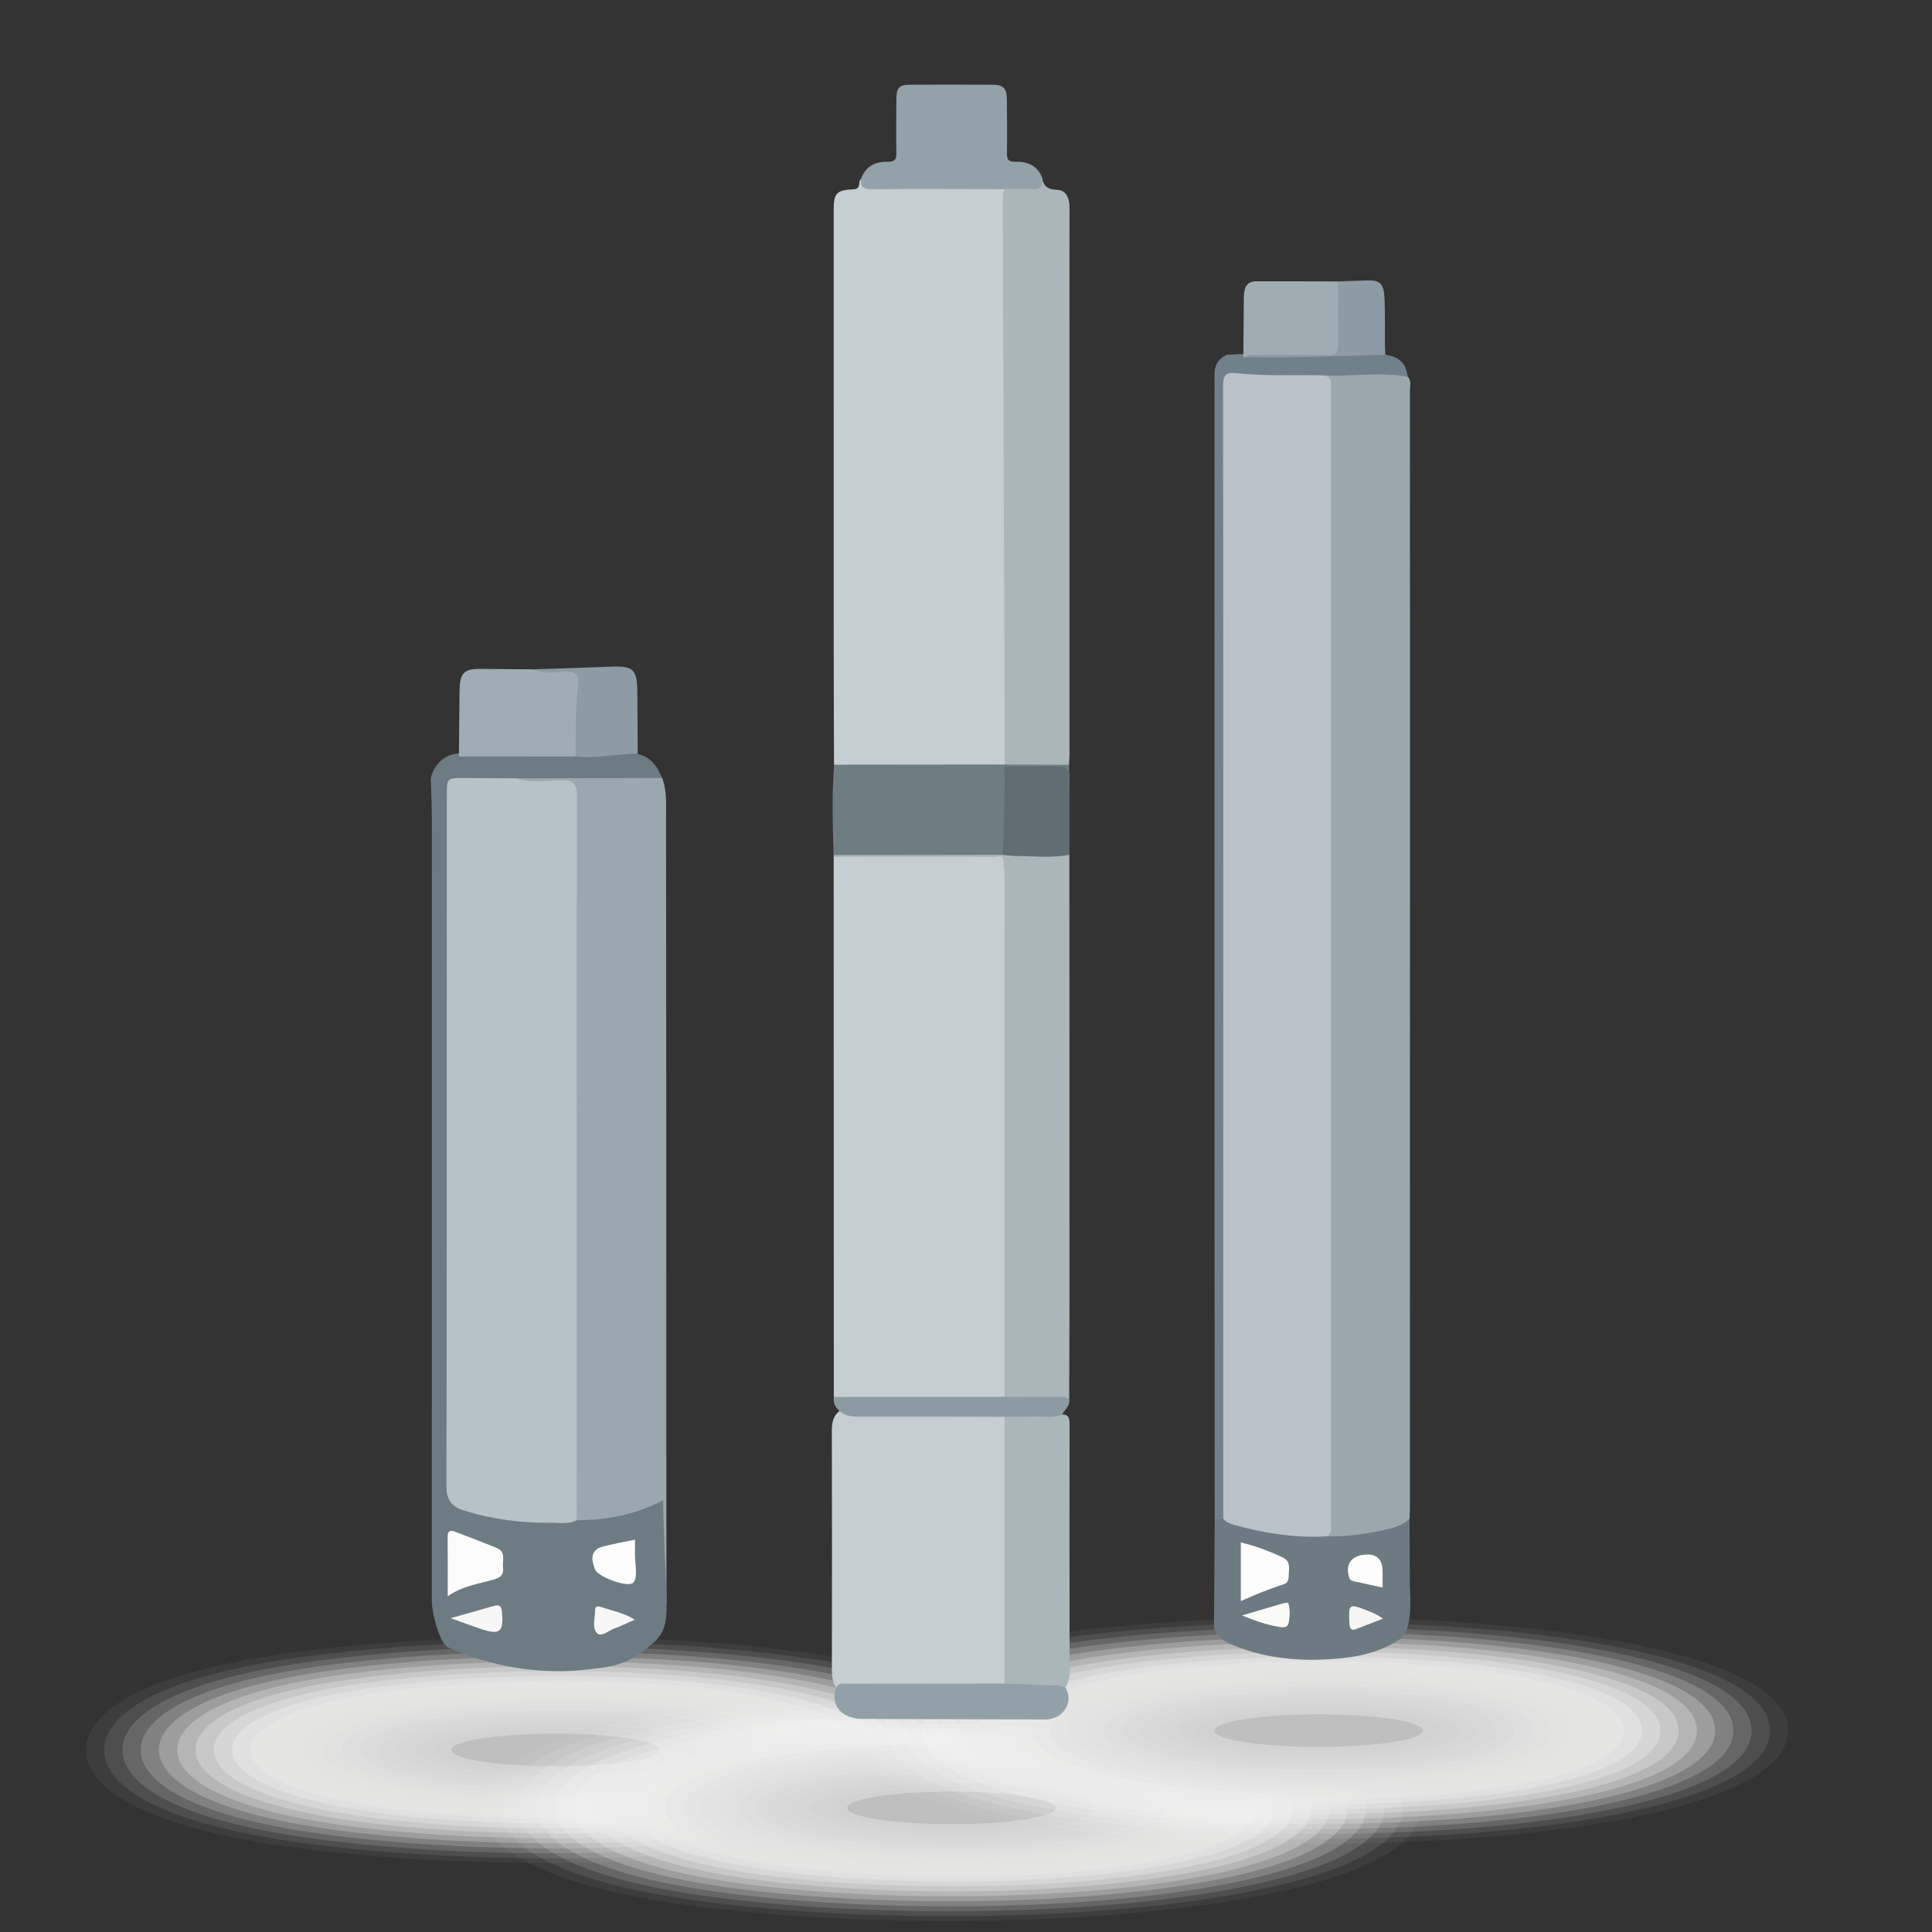 <?xml version="1.0" encoding="UTF-8"?>
<svg xmlns="http://www.w3.org/2000/svg" width="200" height="200" viewBox="0 0 200 200">
  <rect x="0" y="0" width="200" height="200" fill="#333333" stroke="none"/>
  <defs>
    <style>
      .cls-1 {
        fill: #a9b6ba;
      }

      .cls-1, .cls-2, .cls-3, .cls-4, .cls-5, .cls-6, .cls-7, .cls-8, .cls-9, .cls-10, .cls-11, .cls-12, .cls-13, .cls-14, .cls-15, .cls-16, .cls-17, .cls-18, .cls-19, .cls-20, .cls-21, .cls-22, .cls-23, .cls-24, .cls-25, .cls-26, .cls-27, .cls-28, .cls-29, .cls-30, .cls-31, .cls-32, .cls-33, .cls-34, .cls-35, .cls-36, .cls-37, .cls-38, .cls-39, .cls-40, .cls-41, .cls-42, .cls-43, .cls-44, .cls-45 {
        stroke-width: 0px;
      }

      .cls-2 {
        fill: #dbdbdb;
        opacity: .762;
      }

      .cls-3 {
        fill: #e9e9e8;
        opacity: .476;
      }

      .cls-4 {
        fill: #d5d4d4;
        opacity: .905;
      }

      .cls-5 {
        fill: #aab6ba;
      }

      .cls-6 {
        fill: #9aa7ae;
      }

      .cls-7 {
        fill: #f4f4f4;
        opacity: .238;
      }

      .cls-8 {
        fill: #9aa8ae;
      }

      .cls-9 {
        fill: #efefef;
        opacity: .333;
      }

      .cls-10 {
        fill: #e4e4e4;
        opacity: .571;
      }

      .cls-11 {
        fill: #d9d9d9;
        opacity: .81;
      }

      .cls-46 {
        isolation: isolate;
      }

      .cls-12 {
        fill: #f7f7f7;
      }

      .cls-13 {
        fill: #9facb3;
      }

      .cls-14 {
        fill: #f8f8f8;
        opacity: .143;
      }

      .cls-15 {
        fill: #92a0a7;
      }

      .cls-16 {
        fill: #606e74;
      }

      .cls-17 {
        fill: #f6f6f6;
        opacity: .19;
      }

      .cls-18 {
        fill: #8d9ca2;
      }

      .cls-19 {
        fill: #ddd;
        opacity: .714;
      }

      .cls-20 {
        fill: #f5f5f5;
      }

      .cls-21 {
        fill: #8c9ba4;
      }

      .cls-22 {
        fill: #e2e2e2;
        opacity: .619;
      }

      .cls-23 {
        fill: #fafaf9;
      }

      .cls-24 {
        fill: #e6e6e6;
        opacity: .524;
      }

      .cls-25 {
        fill: #bfbfbf;
      }

      .cls-26 {
        fill: #e0e0df;
        opacity: .667;
      }

      .cls-27 {
        fill: #ebebeb;
        opacity: .429;
      }

      .cls-28 {
        fill: #6d7d82;
      }

      .cls-29 {
        fill: #d2d2d2;
        opacity: .952;
      }

      .cls-30 {
        fill: #d7d7d6;
        opacity: .857;
      }

      .cls-31 {
        fill: #fbfbfa;
        opacity: .095;
      }

      .cls-32 {
        fill: #b8c2c8;
      }

      .cls-33 {
        fill: #c5ced2;
      }

      .cls-34, .cls-45 {
        fill: #fdfdfd;
      }

      .cls-35 {
        fill: #93a1a8;
      }

      .cls-36 {
        fill: #b7c2c8;
      }

      .cls-37 {
        fill: #6d7a81;
      }

      .cls-38 {
        fill: #fcfcfc;
      }

      .cls-39 {
        fill: #ededed;
        opacity: .381;
      }

      .cls-47 {
        mix-blend-mode: multiply;
      }

      .cls-40 {
        fill: #71818a;
      }

      .cls-41 {
        fill: #fff;
        opacity: 0;
      }

      .cls-42 {
        fill: #9fadb3;
      }

      .cls-43 {
        fill: #f2f2f1;
        opacity: .286;
      }

      .cls-44 {
        fill: #6d7b82;
      }

      .cls-45 {
        opacity: .048;
      }
    </style>
  </defs>
  <g class="cls-46">
    <g id="_Слой_1" data-name="Слой 1">
      <g class="cls-47">
        <path class="cls-41" d="m108,181.152c0,11.084-46.175,14.495-76.816,10.796-18.181-2.195-24.184-6.718-24.184-10.796,0-4.078,6.003-8.601,24.184-10.796,30.641-3.699,76.816-.288,76.816,10.796Z"/>
        <path class="cls-45" d="m106.11,181.152c0,10.601-44.207,13.885-73.672,10.362-17.6-2.09-23.547-6.434-23.547-10.362,0-3.928,5.947-8.272,23.547-10.362,29.466-3.523,73.672-.238,73.672,10.362Z"/>
        <path class="cls-31" d="m104.219,181.152c0,10.117-42.238,13.275-70.529,9.928-17.018-1.986-22.91-6.15-22.91-9.928,0-3.778,5.892-7.943,22.91-9.928,28.291-3.347,70.529-.189,70.529,9.928Z"/>
        <path class="cls-14" d="m102.329,181.152c0,9.634-40.27,12.666-67.385,9.495-16.436-1.881-22.272-5.866-22.272-9.495,0-3.629,5.836-7.613,22.272-9.495,27.116-3.171,67.385-.139,67.385,9.495Z"/>
        <path class="cls-17" d="m100.438,181.152c0,9.15-38.301,12.056-64.242,9.061-15.855-1.777-21.635-5.582-21.635-9.061,0-3.479,5.78-7.284,21.635-9.061,25.941-2.994,64.242-.089,64.242,9.061Z"/>
        <path class="cls-7" d="m98.548,181.152c0,8.667-36.327,11.393-61.098,8.627-15.269-1.705-20.998-5.298-20.998-8.627,0-3.329,5.725-6.955,20.998-8.627,24.766-2.818,61.098-.04,61.098,8.627Z"/>
        <path class="cls-43" d="m96.658,181.152c0,8.184-34.357,10.774-57.955,8.194-14.687-1.606-20.361-5.014-20.361-8.194,0-3.179,5.669-6.626,20.361-8.194,23.591-2.642,57.955.01,57.955,8.194Z"/>
        <path class="cls-9" d="m94.767,181.152c0,7.7-32.388,10.156-54.811,7.76-14.105-1.507-19.723-4.73-19.723-7.76,0-3.029,5.614-6.297,19.723-7.76,22.416-2.466,54.811.06,54.811,7.76Z"/>
        <path class="cls-39" d="m92.877,181.152c0,7.217-30.419,9.539-51.668,7.326-13.523-1.408-19.086-4.446-19.086-7.326,0-2.88,5.558-5.967,19.086-7.326,21.241-2.29,51.668.11,51.668,7.326Z"/>
        <path class="cls-27" d="m90.987,181.152c0,6.733-28.45,8.922-48.524,6.892-12.941-1.308-18.449-4.163-18.449-6.892,0-2.73,5.503-5.638,18.449-6.892,20.066-2.114,48.524.159,48.524,6.892Z"/>
        <path class="cls-3" d="m89.096,181.152c0,6.25-26.481,8.307-45.381,6.459-12.359-1.208-17.812-3.879-17.812-6.459,0-2.58,5.447-5.309,17.812-6.459,18.891-1.938,45.381.209,45.381,6.459Z"/>
        <path class="cls-24" d="m87.206,181.152c0,5.766-24.512,7.692-42.237,6.025-11.777-1.108-17.174-3.595-17.174-6.025,0-2.43,5.392-4.98,17.174-6.025,17.716-1.761,42.237.259,42.237,6.025Z"/>
        <path class="cls-10" d="m85.315,181.152c0,5.283-22.544,7.079-39.094,5.591-11.195-1.007-16.537-3.311-16.537-5.591,0-2.28,5.336-4.651,16.537-5.591,16.541-1.585,39.094.308,39.094,5.591Z"/>
        <path class="cls-22" d="m83.425,181.152c0,4.8-20.576,6.468-35.95,5.158-10.614-.904-15.9-3.027-15.9-5.158,0-2.131,5.281-4.321,15.9-5.158,15.366-1.409,35.95.358,35.95,5.158Z"/>
        <path class="cls-26" d="m81.535,181.152c0,4.316-18.608,5.858-32.807,4.724-10.032-.801-15.263-2.743-15.263-4.724,0-1.981,5.225-3.992,15.263-4.724,14.191-1.233,32.807.408,32.807,4.724Z"/>
        <path class="cls-19" d="m79.644,181.152c0,3.833-16.64,5.251-29.663,4.29-9.451-.697-14.626-2.459-14.626-4.29,0-1.831,5.17-3.663,14.626-4.29,13.016-1.057,29.663.458,29.663,4.29Z"/>
        <path class="cls-2" d="m77.754,181.152c0,3.349-14.672,4.646-26.52,3.856-8.87-.591-13.988-2.175-13.988-3.856,0-1.681,5.114-3.334,13.988-3.856,11.841-.881,26.52.507,26.52,3.856Z"/>
        <path class="cls-11" d="m75.864,181.152c0,2.866-12.705,4.044-23.376,3.423-8.289-.483-13.351-1.891-13.351-3.423,0-1.531,5.059-3.005,13.351-3.423,10.666-.705,23.376.557,23.376,3.423Z"/>
        <path class="cls-30" d="m73.973,181.152c0,2.382-10.738,3.446-20.233,2.989-7.708-.371-12.714-1.607-12.714-2.989,0-1.382,5.003-2.676,12.714-2.989,9.491-.528,20.233.607,20.233,2.989Z"/>
        <path class="cls-4" d="m72.083,181.152c0,1.899-8.771,2.853-17.089,2.555-7.128-.255-12.077-1.324-12.077-2.555,0-1.232,4.947-2.346,12.077-2.555,8.316-.352,17.089.656,17.089,2.555Z"/>
        <path class="cls-29" d="m70.192,181.152c0,1.416-6.804,2.267-13.946,2.122-6.547-.133-11.439-1.04-11.439-2.122,0-1.082,4.892-2.017,11.439-2.122,7.141-.176,13.946.706,13.946,2.122Z"/>
        <ellipse class="cls-25" cx="57.5" cy="181.152" rx="10.802" ry="1.688"/>
      </g>
      <g class="cls-47">
        <path class="cls-41" d="m149,187.152c0,11.084-46.175,14.495-76.816,10.796-18.181-2.195-24.184-6.718-24.184-10.796,0-4.078,6.003-8.601,24.184-10.796,30.641-3.699,76.816-.288,76.816,10.796Z"/>
        <path class="cls-45" d="m147.11,187.152c0,10.601-44.207,13.885-73.672,10.362-17.6-2.09-23.547-6.434-23.547-10.362,0-3.928,5.947-8.272,23.547-10.362,29.466-3.523,73.672-.238,73.672,10.362Z"/>
        <path class="cls-31" d="m145.219,187.152c0,10.117-42.238,13.275-70.529,9.928-17.018-1.986-22.91-6.15-22.91-9.928,0-3.778,5.892-7.943,22.91-9.928,28.291-3.347,70.529-.189,70.529,9.928Z"/>
        <path class="cls-14" d="m143.329,187.152c0,9.634-40.27,12.666-67.385,9.495-16.436-1.881-22.272-5.866-22.272-9.495,0-3.629,5.836-7.613,22.272-9.495,27.116-3.171,67.385-.139,67.385,9.495Z"/>
        <path class="cls-17" d="m141.438,187.152c0,9.15-38.301,12.056-64.242,9.061-15.855-1.777-21.635-5.582-21.635-9.061,0-3.479,5.78-7.284,21.635-9.061,25.941-2.994,64.242-.089,64.242,9.061Z"/>
        <path class="cls-7" d="m139.548,187.152c0,8.667-36.327,11.393-61.098,8.627-15.269-1.705-20.998-5.298-20.998-8.627,0-3.329,5.725-6.955,20.998-8.627,24.766-2.818,61.098-.04,61.098,8.627Z"/>
        <path class="cls-43" d="m137.658,187.152c0,8.184-34.357,10.774-57.955,8.194-14.687-1.606-20.361-5.014-20.361-8.194,0-3.179,5.669-6.626,20.361-8.194,23.591-2.642,57.955.01,57.955,8.194Z"/>
        <path class="cls-9" d="m135.767,187.152c0,7.7-32.388,10.156-54.811,7.76-14.105-1.507-19.723-4.73-19.723-7.76,0-3.029,5.614-6.297,19.723-7.76,22.416-2.466,54.811.06,54.811,7.76Z"/>
        <path class="cls-39" d="m133.877,187.152c0,7.217-30.419,9.539-51.668,7.326-13.523-1.408-19.086-4.446-19.086-7.326,0-2.88,5.558-5.967,19.086-7.326,21.241-2.29,51.668.11,51.668,7.326Z"/>
        <path class="cls-27" d="m131.987,187.152c0,6.733-28.45,8.922-48.524,6.892-12.941-1.308-18.449-4.163-18.449-6.892,0-2.73,5.503-5.638,18.449-6.892,20.066-2.114,48.524.159,48.524,6.892Z"/>
        <path class="cls-3" d="m130.096,187.152c0,6.25-26.481,8.307-45.381,6.459-12.359-1.208-17.812-3.879-17.812-6.459,0-2.58,5.447-5.309,17.812-6.459,18.891-1.938,45.381.209,45.381,6.459Z"/>
        <path class="cls-24" d="m128.206,187.152c0,5.766-24.512,7.692-42.237,6.025-11.777-1.108-17.174-3.595-17.174-6.025,0-2.43,5.392-4.98,17.174-6.025,17.716-1.761,42.237.259,42.237,6.025Z"/>
        <path class="cls-10" d="m126.315,187.152c0,5.283-22.544,7.079-39.094,5.591-11.195-1.007-16.537-3.311-16.537-5.591,0-2.28,5.336-4.651,16.537-5.591,16.541-1.585,39.094.308,39.094,5.591Z"/>
        <path class="cls-22" d="m124.425,187.152c0,4.8-20.576,6.468-35.95,5.158-10.614-.904-15.9-3.027-15.9-5.158,0-2.131,5.281-4.321,15.9-5.158,15.366-1.409,35.95.358,35.95,5.158Z"/>
        <path class="cls-26" d="m122.535,187.152c0,4.316-18.608,5.858-32.807,4.724-10.032-.801-15.263-2.743-15.263-4.724,0-1.981,5.225-3.992,15.263-4.724,14.191-1.233,32.807.408,32.807,4.724Z"/>
        <path class="cls-19" d="m120.644,187.152c0,3.833-16.64,5.251-29.663,4.29-9.451-.697-14.626-2.459-14.626-4.29,0-1.831,5.17-3.663,14.626-4.29,13.016-1.057,29.663.458,29.663,4.29Z"/>
        <path class="cls-2" d="m118.754,187.152c0,3.349-14.672,4.646-26.52,3.856-8.87-.591-13.988-2.175-13.988-3.856,0-1.681,5.114-3.334,13.988-3.856,11.841-.881,26.52.507,26.52,3.856Z"/>
        <path class="cls-11" d="m116.864,187.152c0,2.866-12.705,4.044-23.376,3.423-8.289-.483-13.351-1.891-13.351-3.423,0-1.531,5.059-3.005,13.351-3.423,10.666-.705,23.376.557,23.376,3.423Z"/>
        <path class="cls-30" d="m114.973,187.152c0,2.382-10.738,3.446-20.233,2.989-7.708-.371-12.714-1.607-12.714-2.989,0-1.382,5.003-2.676,12.714-2.989,9.491-.528,20.233.607,20.233,2.989Z"/>
        <path class="cls-4" d="m113.083,187.152c0,1.899-8.771,2.853-17.089,2.555-7.128-.255-12.077-1.324-12.077-2.555,0-1.232,4.947-2.346,12.077-2.555,8.316-.352,17.089.656,17.089,2.555Z"/>
        <path class="cls-29" d="m111.192,187.152c0,1.416-6.804,2.267-13.946,2.122-6.547-.133-11.439-1.04-11.439-2.122,0-1.082,4.892-2.017,11.439-2.122,7.141-.176,13.946.706,13.946,2.122Z"/>
        <ellipse class="cls-25" cx="98.5" cy="187.152" rx="10.802" ry="1.688"/>
      </g>
      <g class="cls-47">
        <path class="cls-41" d="m187,179.152c0,11.084-46.175,14.495-76.816,10.796-18.181-2.195-24.184-6.718-24.184-10.796,0-4.078,6.003-8.601,24.184-10.796,30.641-3.699,76.816-.288,76.816,10.796Z"/>
        <path class="cls-45" d="m185.11,179.152c0,10.601-44.207,13.885-73.672,10.362-17.6-2.09-23.547-6.434-23.547-10.362,0-3.928,5.947-8.272,23.547-10.362,29.466-3.523,73.672-.238,73.672,10.362Z"/>
        <path class="cls-31" d="m183.219,179.152c0,10.117-42.238,13.275-70.529,9.928-17.018-1.986-22.91-6.15-22.91-9.928,0-3.778,5.892-7.943,22.91-9.928,28.291-3.347,70.529-.189,70.529,9.928Z"/>
        <path class="cls-14" d="m181.329,179.152c0,9.634-40.27,12.666-67.385,9.495-16.436-1.881-22.272-5.866-22.272-9.495,0-3.629,5.836-7.613,22.272-9.495,27.116-3.171,67.385-.139,67.385,9.495Z"/>
        <path class="cls-17" d="m179.438,179.152c0,9.15-38.301,12.056-64.242,9.061-15.855-1.777-21.635-5.582-21.635-9.061,0-3.479,5.78-7.284,21.635-9.061,25.941-2.994,64.242-.089,64.242,9.061Z"/>
        <path class="cls-7" d="m177.548,179.152c0,8.667-36.327,11.393-61.098,8.627-15.269-1.705-20.998-5.298-20.998-8.627,0-3.329,5.725-6.955,20.998-8.627,24.766-2.818,61.098-.04,61.098,8.627Z"/>
        <path class="cls-43" d="m175.658,179.152c0,8.184-34.357,10.774-57.955,8.194-14.687-1.606-20.361-5.014-20.361-8.194,0-3.179,5.669-6.626,20.361-8.194,23.591-2.642,57.955.01,57.955,8.194Z"/>
        <path class="cls-9" d="m173.767,179.152c0,7.7-32.388,10.156-54.811,7.76-14.105-1.507-19.723-4.73-19.723-7.76,0-3.029,5.614-6.297,19.723-7.76,22.416-2.466,54.811.06,54.811,7.76Z"/>
        <path class="cls-39" d="m171.877,179.152c0,7.217-30.419,9.539-51.668,7.326-13.523-1.408-19.086-4.446-19.086-7.326,0-2.88,5.558-5.967,19.086-7.326,21.241-2.29,51.668.11,51.668,7.326Z"/>
        <path class="cls-27" d="m169.987,179.152c0,6.733-28.45,8.922-48.524,6.892-12.941-1.308-18.449-4.163-18.449-6.892,0-2.73,5.503-5.638,18.449-6.892,20.066-2.114,48.524.159,48.524,6.892Z"/>
        <path class="cls-3" d="m168.096,179.152c0,6.25-26.481,8.307-45.381,6.459-12.359-1.208-17.812-3.879-17.812-6.459,0-2.58,5.447-5.309,17.812-6.459,18.891-1.938,45.381.209,45.381,6.459Z"/>
        <path class="cls-24" d="m166.206,179.152c0,5.766-24.512,7.692-42.237,6.025-11.777-1.108-17.174-3.595-17.174-6.025,0-2.43,5.392-4.98,17.174-6.025,17.716-1.761,42.237.259,42.237,6.025Z"/>
        <path class="cls-10" d="m164.315,179.152c0,5.283-22.544,7.079-39.094,5.591-11.195-1.007-16.537-3.311-16.537-5.591,0-2.28,5.336-4.651,16.537-5.591,16.541-1.585,39.094.308,39.094,5.591Z"/>
        <path class="cls-22" d="m162.425,179.152c0,4.8-20.576,6.468-35.95,5.158-10.614-.904-15.9-3.027-15.9-5.158,0-2.131,5.281-4.321,15.9-5.158,15.366-1.409,35.95.358,35.95,5.158Z"/>
        <path class="cls-26" d="m160.535,179.152c0,4.316-18.608,5.858-32.807,4.724-10.032-.801-15.263-2.743-15.263-4.724,0-1.981,5.225-3.992,15.263-4.724,14.191-1.233,32.807.408,32.807,4.724Z"/>
        <path class="cls-19" d="m158.644,179.152c0,3.833-16.64,5.251-29.663,4.29-9.451-.697-14.626-2.459-14.626-4.29,0-1.831,5.17-3.663,14.626-4.29,13.016-1.057,29.663.458,29.663,4.29Z"/>
        <path class="cls-2" d="m156.754,179.152c0,3.349-14.672,4.646-26.52,3.856-8.87-.591-13.988-2.175-13.988-3.856,0-1.681,5.114-3.334,13.988-3.856,11.841-.881,26.52.507,26.52,3.856Z"/>
        <path class="cls-11" d="m154.864,179.152c0,2.866-12.705,4.044-23.376,3.423-8.289-.483-13.351-1.891-13.351-3.423,0-1.531,5.059-3.005,13.351-3.423,10.666-.705,23.376.557,23.376,3.423Z"/>
        <path class="cls-30" d="m152.973,179.152c0,2.382-10.738,3.446-20.233,2.989-7.708-.371-12.714-1.607-12.714-2.989,0-1.382,5.003-2.676,12.714-2.989,9.491-.528,20.233.607,20.233,2.989Z"/>
        <path class="cls-4" d="m151.083,179.152c0,1.899-8.771,2.853-17.089,2.555-7.128-.255-12.077-1.324-12.077-2.555,0-1.232,4.947-2.346,12.077-2.555,8.316-.352,17.089.656,17.089,2.555Z"/>
        <path class="cls-29" d="m149.192,179.152c0,1.416-6.804,2.267-13.946,2.122-6.547-.133-11.439-1.04-11.439-2.122,0-1.082,4.892-2.017,11.439-2.122,7.141-.176,13.946.706,13.946,2.122Z"/>
        <ellipse class="cls-25" cx="136.5" cy="179.152" rx="10.802" ry="1.688"/>
      </g>
      <g>
        <path class="cls-33" d="m86.337,79.161c-.01-3.964-.029-7.928-.03-11.891-.005-15.145-.004-30.291-.005-45.436-0-1.818.245-2.153,2.05-2.239.871-.042.418-.796.779-1.068.481.621,1.129.733,1.88.728,3.786-.024,7.572-.015,11.359-.007.535.001,1.088-.073,1.582.232.282.319.173.706.173,1.068.004,4.499-.087,9.001.025,13.497.077,3.106.193,6.215.137,9.316-.062,3.442-.07,6.887-.041,10.325.066,7.812.05,15.624.069,23.436.002.729.111,1.496-.398,2.139-.436.247-.918.211-1.39.212-4.913.005-9.826.007-14.739-.002-.5-.001-1.028.072-1.452-.309Z"/>
        <path class="cls-33" d="m86.317,144.611c-.005-17.414-.01-34.829-.015-52.243-0-1.22-0-2.439-.001-3.659.361-.333.812-.297,1.251-.298,5.081-.004,10.162-.008,15.243.002,1.222.003,1.285.082,1.456,1.307.085.606.09,1.215.09,1.825 0,17.073.001,34.146-.005,51.219-0.0.634.115,1.295-.267,1.88-.437.344-.959.297-1.462.298-4.947.008-9.894.007-14.84.001-.504-.001-1.027.043-1.449-.332Z"/>
        <path class="cls-33" d="m86.561,174.721c-.465-.681-.444-1.449-.443-2.229.011-8.127.02-16.254-.005-24.381-.003-.827.126-1.518.79-2.047,5.199.548,10.414.117,15.62.258.532.014,1.088-.07,1.555.3.31.451.26.969.26,1.471.006,8.243.006,16.486 0,24.729-0.0.502.049,1.02-.246,1.476-.487.417-1.082.322-1.646.323-3.948.01-7.897.005-11.845.005-1.347-0-2.695-.024-4.04.096Z"/>
        <path class="cls-5" d="m104.005,79.141c-.001-1.99.006-3.981-.006-5.971-.031-5.4-.192-49.401-.194-52.405-0-.406-.03-.816.19-1.186.641-.524,1.405-.308,2.11-.292.803.018,1.433-.133,1.762-.936.139.875.516,1.273,1.533,1.295.97.02,1.32.877,1.317,1.845-.015,4.502-.006,9.005-.005,13.507.001,14.353.003,28.706.002,43.059-0.0.371-.03.743-.046,1.114-.18.179-.409.235-.65.24-1.759.034-3.518.026-5.277.004-.273-.003-.542-.048-.738-.274Z"/>
        <path class="cls-5" d="m103.991,144.592c.003-18.024.008-36.048.003-54.071-0-.499-.101-.998-.148-1.498-.057-.603-.52-.303-.776-.305-2.947-.024-5.895-.017-8.842-.016-2.642.001-5.285.005-7.927.008-.022-.063-.024-.126-.006-.19.396-.429.928-.352,1.422-.352,5.327-.005,10.653-.021,15.98.001,2.033.237,4.075.244,6.118.204.301-.006.604-.016.888.114.003,15.225.009,30.45.009,45.675-0,3.552-.019,7.104-.029,10.656-2.055.225-4.113.117-6.17.052-.202-.006-.391-.105-.523-.278Z"/>
        <path class="cls-1" d="m103.993,174.283c-.001-9.206-.002-18.412-.003-27.618.13-.173.318-.273.52-.28,1.813-.062,3.627-.179,5.438.043.734-.017.774.469.772,1.024-.009,2.399-.012,19.223.006,25.236.002.717-.038,1.397-.434,2.016-.718.253-4.441-.149-5.581-.126-.267.006-.532-.066-.717-.296Z"/>
        <path class="cls-28" d="m103.802,88.495c-5.836.008-11.671.017-17.507.025-0.0 0-.003-.011-.003-.011-.085-3.111-.2-6.222.058-9.331,0,0-.014-.017-.014-.017,5.889-.006,11.779-.013,17.668-.019,2.221.01,4.443.019,6.664.029.005,3.039.01,6.077.014,9.116-.628-.211-.457-.768-.465-1.195-.034-2.028-.007-4.056-.018-6.085-.007-1.256-.093-1.342-1.308-1.352-1.217-.01-2.434.015-3.651-.01-.607-.012-.947.145-.96.836-.039,2.156-.057,4.311-.025,6.467.008.567.164,1.168-.456,1.546Z"/>
        <path class="cls-35" d="m107.868,18.35c.151.929-.176,1.328-1.176,1.234-.891-.084-1.797-.01-2.696-.006-4.589-.005-9.177-.033-13.766.005-.837.007-1.182-.235-1.099-1.057.458-1.304,1.467-1.809,2.754-1.779.72.016.924-.225.909-.923-.038-1.858-.017-3.717-.001-5.576.01-1.169.285-1.471,1.413-1.477,2.872-.016,5.745-.013,8.617.004,1.016.006,1.391.394,1.404,1.423.024,1.892.041,3.785.013,5.677-.009.645.16.895.852.871,1.228-.043,2.261.358,2.775,1.603Z"/>
        <path class="cls-15" d="m103.993,174.283c1.844.071,3.687.148,5.531.209.281.009.527.084.767.212.82,1.3.006,2.962-1.599,3.254-.198.036-.404.041-.606.041-6.319-.018-12.637-.034-18.956-.066-.396-.002-.811-.081-1.184-.217-1.342-.487-1.854-1.625-1.386-2.996.274-.548.782-.421,1.239-.422,5.398-.007,10.796-.011,16.193-.016Z"/>
        <path class="cls-16" d="m103.802,88.495c.067-.258.267-8.139.173-8.861-.059-.448.381-.275.6-.277,1.692-.016,3.386.017,5.078-.021.666-.015,1.081.395,1.072,1.059-.032,2.336-.028,8.025-.022,8.092-1.86.359-3.734.134-5.602.12-.433-.003-.866-.073-1.3-.112Z"/>
        <path class="cls-18" d="m109.947,146.429c-.979.42-2.007.162-3.011.208-.98.045-1.964.022-2.946.029-5.044-.009-10.088-.031-15.131-.013-.74.003-1.393-.093-1.956-.589-.443-.384-.671-.855-.586-1.452,5.891-.006,11.783-.013,17.674-.019,1.843.007,3.685.013,5.528.02.4.002.809-.049,1.164.206.129.708-.456,1.089-.736,1.61Z"/>
      </g>
      <g>
        <path class="cls-6" d="m68.545,80.528c.519,1.393.4,2.863.402,4.291.033,21.902.026,43.805.03,65.707.001,5.212.012,10.424.018,15.637-.852-.281-.616-1.033-.628-1.609-.047-2.325-.017-4.651-.02-6.976-.002-1.5-.001-1.493-1.342-1.005-1.856.676-3.79.999-5.747,1.169-.622.054-1.295.106-1.757-.498-.37-.83-.249-1.709-.249-2.57-.007-23.569-.005-47.137-.005-70.706q-0-2.705-2.68-2.708c-.685-.001-1.374.048-2.053-.043-.467-.063-1.056-.002-1.156-.702.528-.482,1.189-.421,1.821-.423,3.794-.015,7.589-.005,11.383-.009.7-.001,1.364.106,1.982.446Z"/>
        <path class="cls-44" d="m59.699,157.377c3.122-.021,6.032-.548,8.954-2.069,0,3.202.391,9.763.342,10.856.048,2.422-.449,3.187-1.905,4.375-2.318,1.893-3.881,2.034-6.782,2.335-4.586.476-9.703-.409-13.916-2.335-.933-.427-1.692-3.737-1.692-4.694-.001-27.341-.003-53.12.005-80.461 0-1.463-.052-3.313-.108-4.774.141-.949,1.071-2.56,2.967-2.626,0,0,12.888,0,18.453.079,1.844.346,2.349,2.216,2.527,2.467-5.055.014-10.11.028-15.166.042-1.089.717-2.311.364-3.472.391-3.523.082-3.212-.387-3.213,3.275-.007,22.629-.003,45.258-.003,67.887 0.0.503-.01,1.006.006,1.509.047,1.52.339,1.95,1.899,2.429,2.506.769,5.085,1.085,7.703,1.157,1.133.031,2.283-.226,3.4.158Z"/>
        <path class="cls-13" d="m59.584,78.316c-4.026-.003-8.051-.006-12.077-.009.02-2.257.033-4.515.064-6.772.025-1.879.452-2.31,2.195-2.29,1.824.02,3.649.03,5.473.045,1.26.404,2.518-.086,3.782-.017.73.039,1.182.347,1.153,1.113-.093,2.448-.166,4.896-.286,7.343-.011.229-.159.416-.303.587Z"/>
        <path class="cls-21" d="m59.584,78.316c.026-2.448-.04-4.901.264-7.338.124-.991-.122-1.486-1.224-1.46-1.121.026-2.291.357-3.385-.228.672-.009,8.028-.281,8.198-.286,2.145-.053,2.515.325,2.539,2.64.022,2.139.028,4.277.041,6.416-2.149-.051-4.278.483-6.434.255Z"/>
        <path class="cls-36" d="m59.699,157.377c-.864.445-1.795.25-2.698.26-3.025.034-5.995-.348-8.895-1.241-1.266-.39-1.895-1.036-1.892-2.534.051-23.853.038-47.706.043-71.558 0-1.764.013-1.768,1.776-1.763,1.782.005,3.564.019,5.346.03,1.512.502,3.074.243,4.599.197,1.373-.041,1.754.333,1.752,1.746-.046,24.955-.032,49.909-.031,74.864Z"/>
        <path class="cls-38" d="m46.347,165.241c0-2.257.008-4.211-.005-6.165-.004-.608.28-.703.775-.511,1.445.56,2.9,1.095,4.329,1.694.974.408.533,1.339.628,2.053.082.612-.184.97-.851,1.17-1.562.467-3.231.627-4.876,1.76Z"/>
        <path class="cls-34" d="m65.734,159.381c0,.542.008.993-.002,1.445-.022,1.044.346,2.499-.19,3.02-.565.549-3.637-.618-3.936-1.362-.373-.927-.594-2.036.843-2.399,1.049-.266,2.118-.456,3.285-.703Z"/>
        <path class="cls-12" d="m46.652,167.514c1.723-.488,3.101-.876,4.477-1.27.585-.167.785.034.84.648.184,2.045-.218,2.395-2.171,1.743-.94-.314-1.868-.664-3.146-1.121Z"/>
        <path class="cls-12" d="m65.702,167.675c-.778.339-1.463.668-2.172.937-.578.219-1.305.91-1.737.438-.535-.584-.186-1.566-.183-2.374.002-.508.395-.395.699-.292,1.111.375,2.292.571,3.392,1.291Z"/>
      </g>
      <g>
        <path class="cls-8" d="m145.481,38.83c.734.387.471,1.087.472,1.661.013,16.981.011,33.962.009,50.942-.002,21.584-.004,43.168-.009,64.751-0.0.347-.026.694-.04,1.041-.254.553-.667.907-1.248,1.115-2.056.734-4.21.866-6.354,1.041-.388.032-.876.054-1.054-.484.132-.921.159-1.846.159-2.776-.004-38.126-.004-76.253-.001-114.379 0-.967.031-1.933-.369-2.846.188-.293.497-.392.802-.384,1.895.052,3.77-.333,5.663-.251.693.03,1.394.098,1.969.567Z"/>
        <path class="cls-37" d="m125.673,168.433c.013-3.877.059-7.106.073-10.983.223-.45.597-.488,1.026-.38,2.781,1.112,5.69,1.554,8.664,1.677.637.026,1.316-.16,1.889.295,2.228.051,4.411-.274,6.568-.799.749-.182,1.446-.482,2.021-1.016.011,2.317.017,4.635.035,6.952.007.952.384,4.515-1.031,5.511-2.317,1.521-4.793,1.925-7.402,2.078-3.549.208-7.015-.193-10.303-1.652-.566-.251-1.453-.901-1.54-1.682Z"/>
        <path class="cls-40" d="m126.631,157.224c-.324-.037-.612.064-.885.227-.007-13.419-.019-26.838-.021-40.257-.003-25.91-.002-51.82.006-77.73 0-.669-.231-2.11,1.289-2.733,2.571-.184,5.148-.107,7.719-.061,2.348.042,4.662-.471,7.01-.303.573.041,1.162-.03,1.658.354,1.423.196,2.168.878,2.319,2.282-2.798-.527-5.837-.002-8.634-.141-.336.329-.772.347-1.194.341-2.395-.035-4.793.146-7.186-.153-1.443-.181-1.641.022-1.673,1.438-.01.425-.003.851-.003,1.276-0,37.71.001,75.419-.01,113.129-0.0.787.225,1.639-.394,2.332Z"/>
        <path class="cls-42" d="m128.943,36.974c-.077-.009-.154-.017-.231-.026.016-2.04.025-4.079.05-6.118.015-1.222.369-1.704,1.336-1.709,2.799-.015,5.598.007,8.397.014.248.395.3.853.309,1.319.031,1.695.036,3.39.002,5.085-.023,1.18-.168,1.317-1.183,1.318-2.563.004-5.126-.003-7.69.007-.33.001-.676-.101-.99.111Z"/>
        <path class="cls-21" d="m128.943,36.974c.301-.375.697-.221,1.052-.223,2.533-.012,5.066-.032,7.599.011.719.012.928-.268.914-1.065-.039-2.187-.014-4.375-.014-6.563.976-.035,1.951-.075,2.927-.105,1.494-.046,1.851.3,1.913,2.04.053,1.499.019,3.001.03,4.502.003.384.028.767.043,1.151-4.821.124-9.64.364-14.464.252Z"/>
        <path class="cls-32" d="m126.631,157.224c.002-19.447.004-38.895.005-58.342 0-19.641.007-39.282-.026-58.923-.002-1.054.25-1.456,1.335-1.335,3.04.34,6.098.158,9.148.237.832.211.705.875.705,1.483-.001,14.111-0,28.222-0,42.334-0,24.936 0,49.872-.004,74.809-0.0.559.166,1.181-.468,1.556-3.239.19-6.394-.318-9.504-1.165-.434-.118-.877-.283-1.19-.653Z"/>
        <path class="cls-34" d="m128.451,165.743v-6.073c1.505.368,2.935.893,4.322,1.548.908.429.636,1.242.631,1.931-.005.771-.37.809-.786.945-1.366.445-2.604.955-4.167,1.65Z"/>
        <path class="cls-34" d="m143.126,164.342c-1.052-.231-1.989-.439-2.926-.64-.224-.048-.42-.066-.516-.355-.431-1.301.094-2.203,1.424-2.39q2.022-.286,2.019,1.749c-.001.499-0.0.999-0,1.637Z"/>
        <path class="cls-23" d="m128.574,167.23c1.675-.494,3.023-.897,4.375-1.285.135-.039.411-.025.423.02.189.678.171,1.381.023,2.052-.124.561-.674.457-1.069.386-1.174-.209-2.307-.573-3.753-1.173Z"/>
        <path class="cls-20" d="m143.165,167.562c-1.011.39-1.907.73-2.799,1.083-.496.196-.63-.038-.678-.604-.082-1.997-.071-2.057,1.785-1.344.525.202.955.347,1.693.865Z"/>
      </g>
    </g>
  </g>
</svg>